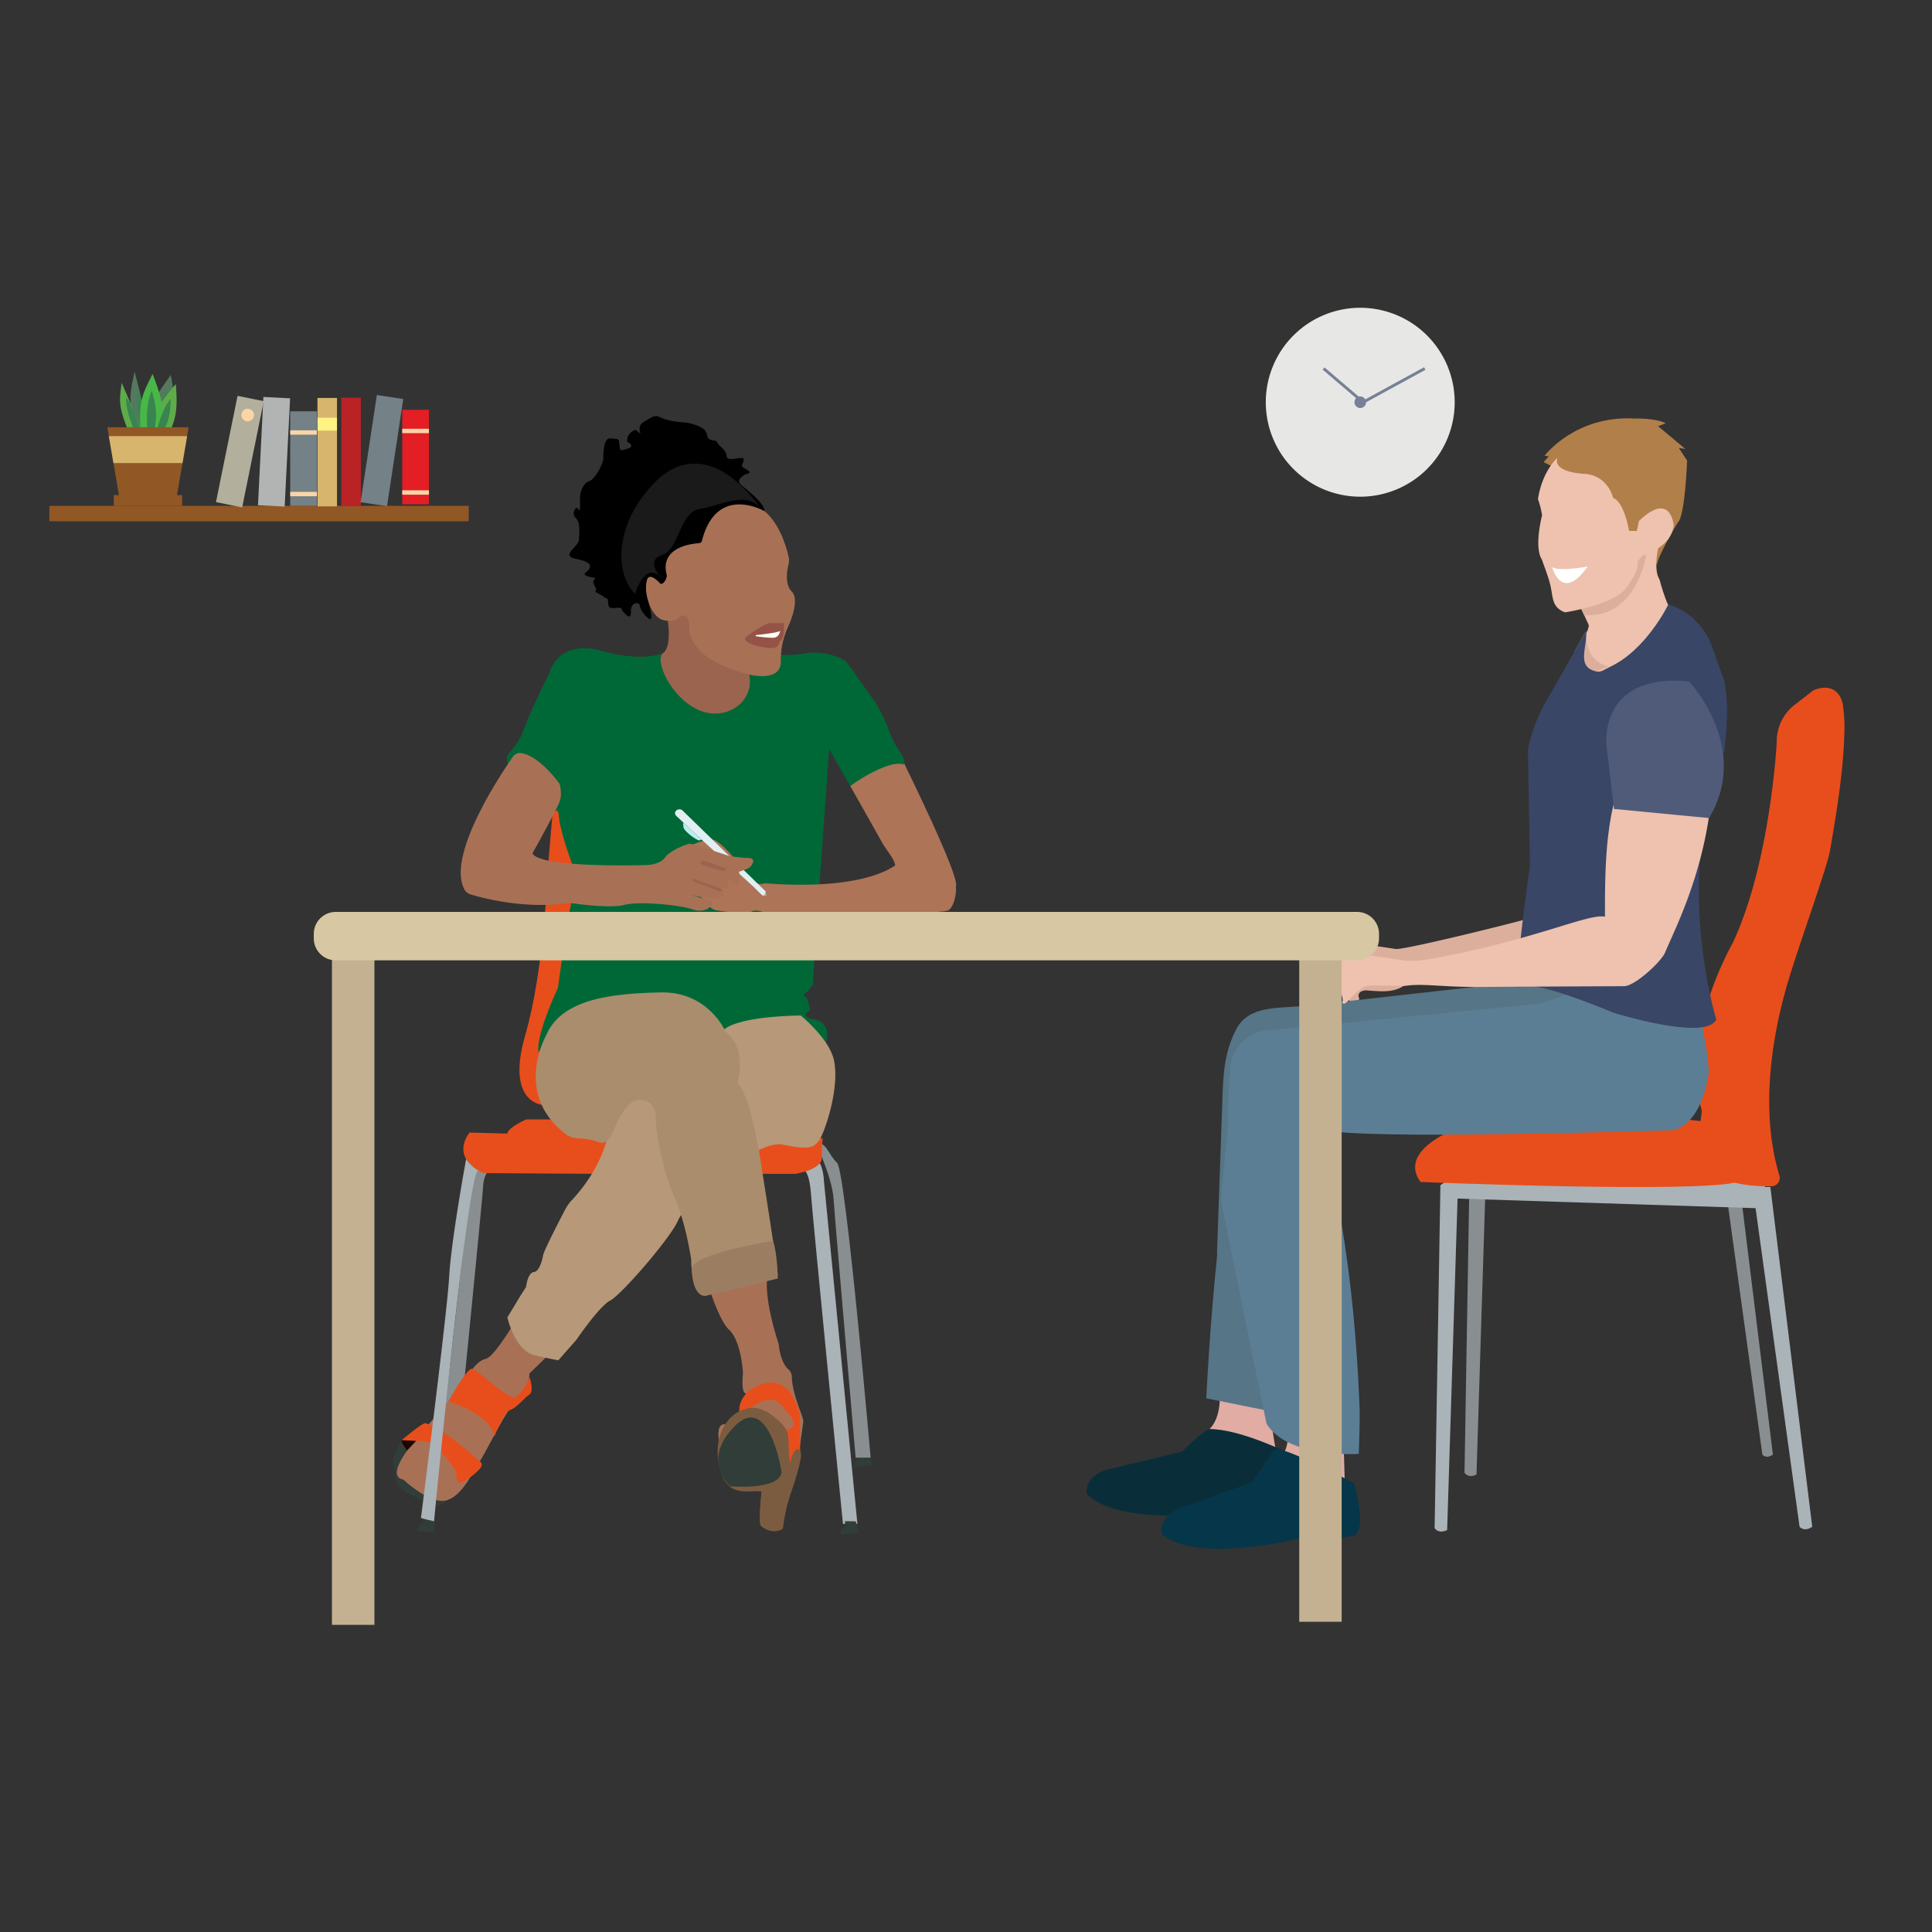 <svg id="Layer_1" data-name="Layer 1" xmlns="http://www.w3.org/2000/svg" xmlns:xlink="http://www.w3.org/1999/xlink" width="1000" height="1000" viewBox="0 0 1000 1000"><rect x="0" y="0" width="1000" height="1000" fill="#333333" stroke="none"/><defs><style>.cls-1{fill:none;}.cls-17,.cls-2{fill:#915724;}.cls-12,.cls-13,.cls-14,.cls-15,.cls-16,.cls-2,.cls-7{fill-rule:evenodd;}.cls-3{fill:#b92325;}.cls-16,.cls-4{fill:#d7b56d;}.cls-5{fill:#fff383;}.cls-6{fill:#e31e24;}.cls-7{fill:#fcd5a6;}.cls-8{fill:#748187;}.cls-9{fill:#b2b3b3;}.cls-10{fill:#b2b09c;}.cls-11{clip-path:url(#clip-path);}.cls-12{fill:#55795f;}.cls-13{fill:#398550;}.cls-14{fill:#5eac49;}.cls-15{fill:#49b747;}.cls-18{fill:#aab3b7;}.cls-19{fill:#313d38;}.cls-20{fill:#898e90;}.cls-21{fill:#e84e1b;}.cls-22{fill:#dcaf9d;}.cls-23{fill:#e1aca3;}.cls-24{fill:#092e3a;}.cls-25{fill:#567586;}.cls-26{fill:#063649;}.cls-27{fill:#5c7e95;}.cls-28{fill:#394666;}.cls-29{fill:#eec2ae;}.cls-30{fill:#b17f49;}.cls-31{fill:#fff;}.cls-32{fill:#505b79;}.cls-33{fill:#a87156;}.cls-34{fill:#9b644e;}.cls-35{fill:#006837;}.cls-36{fill:#945346;}.cls-37{fill:#ad7457;}.cls-38{fill:#e1eff2;}.cls-39{fill:#bdebf2;}.cls-40{fill:#b7b7b7;}.cls-41{fill:#1e0600;}.cls-42{fill:#b79879;}.cls-43{fill:#1a1a1a;}.cls-44{fill:#aa8d6d;}.cls-45{fill:#9b7e62;}.cls-46{fill:#7c5c40;}.cls-47{fill:#c4b191;}.cls-48{fill:#d7c7a3;}.cls-49{fill:#e7e8e6;}.cls-50{fill:#768096;}</style><clipPath id="clip-path"><rect class="cls-1" x="-159.875" y="3.732" width="1300" height="992.869"/></clipPath></defs><title>HelloEnergy - Coaching op locatie</title><path class="cls-2" d="M88.38,261.827H25.57v7.979H242.621v-7.979h-9.825m-7.979,0H96.359"/><rect class="cls-3" x="176.681" y="205.844" width="10.102" height="56.117"/><rect class="cls-4" x="164.314" y="205.975" width="10.104" height="56.117"/><rect class="cls-5" x="164.314" y="216.218" width="10.104" height="6.653"/><rect class="cls-6" x="208.195" y="212.09" width="13.83" height="48.938"/><path class="cls-7" d="M222.025,253.784h-13.83v2.261h13.83Zm0-31.848h-13.83v2.261h13.83Z"/><rect class="cls-8" x="150.216" y="212.892" width="13.83" height="48.937"/><path class="cls-7" d="M164.046,254.586h-13.83v2.261h13.83Zm0-31.85h-13.83v2.261h13.83Z"/><rect class="cls-9" x="113.778" y="226.924" width="56.118" height="13.83" transform="translate(-98.819 363.774) rotate(-87.126)"/><rect class="cls-8" x="169.631" y="226.32" width="56.118" height="13.83" transform="translate(-62.525 393.759) rotate(-81.385)"/><rect class="cls-10" x="96.093" y="226.853" width="56.118" height="13.828" transform="translate(-129.652 308.894) rotate(-78.516)"/><g class="cls-11"><path class="cls-7" d="M128.198,218.086a3.258,3.258,0,1,0-3.256-3.257,3.26,3.26,0,0,0,3.256,3.257"/><path class="cls-12" d="M78.161,238.973c-1.928-21.775-4.217-29.88-8.498-46.716-1.524,8.272-3.426,12.071-.831,25.025,2.599,12.952,5.446,17.01,9.329,21.69"/><path class="cls-13" d="M76.151,230.83A53.092,53.092,0,0,0,75.13,215.511c-.999-4.988-1.852-9.463-4.069-14.095a35.201,35.201,0,0,0-.333,5.306A56.944,56.944,0,0,0,71.99,216.994,62.688,62.688,0,0,0,75.686,229.82c.148.34.307.677.465,1.01"/><path class="cls-12" d="M78.8,238.069C90.702,219.61,92.04,213.27,88.391,194.034c-4.987,7.406-8.591,10.649-10.989,22.891S76.467,233.266,78.8,238.069"/><path class="cls-13" d="M79.898,230.324a50.242,50.242,0,0,0,5.976-14.091,40.776,40.776,0,0,0,.348-13.599,34.877,34.877,0,0,0-2.5,4.832,49.291,49.291,0,0,0-2.776,9.603,46.843,46.843,0,0,0-1.141,12.267c.022.333.054.661.092.988"/><path class="cls-14" d="M78.363,237.696c12.295-16.172,14.076-21.78,12.628-38.941-5.124,6.483-8.63,9.295-11.901,20.126s-2.355,14.502-.727,18.815"/><path class="cls-15" d="M78.013,237.772c8.253-18.868,8.346-25.237.963-44.248-3.524,7.578-6.485,10.955-6.485,23.246s2.255,16.314,5.522,21.003"/><path class="cls-13" d="M77.593,230.014a43.972,43.972,0,0,0,3.206-14.28,42.391,42.391,0,0,0-2.304-13.559,30.058,30.058,0,0,0-1.552,4.917,44.938,44.938,0,0,0-.889,9.677,46.95,46.95,0,0,0,1.251,12.262c.088.332.185.658.29.983"/><path class="cls-13" d="M80.061,230.836a49.374,49.374,0,0,0,6.621-12.405A36.964,36.964,0,0,0,88.26,206.353a35.619,35.619,0,0,0-2.677,4.244,46.996,46.996,0,0,0-3.354,8.48,42.862,42.862,0,0,0-2.163,10.879c-.011.294-.011.587-.005.88"/><path class="cls-14" d="M76.424,236.923c-4.25-18.122-7.401-24.866-13.481-38.881-.639,6.886-2.141,10.048,1.841,20.828,3.977,10.781,7.26,14.158,11.64,18.052"/><path class="cls-13" d="M73.545,230.144c.023-4.269-1.207-8.558-2.654-12.748-1.535-4.152-2.863-7.875-5.572-11.731a24.094,24.094,0,0,0,.235,4.414,42.782,42.782,0,0,0,2.355,8.55,52.149,52.149,0,0,0,5.063,10.676c.186.283.377.563.574.839"/><path class="cls-2" d="M61.896,258.197h29.39q1.582-9.26,3.167-18.526,1.583-9.258,3.185-18.531H55.55q1.579,9.266,3.173,18.531,1.589,9.26,3.173,18.526"/><polygon class="cls-16" points="94.454 239.667 96.852 225.722 56.33 225.722 58.722 239.667 94.454 239.667"/><rect class="cls-17" x="58.891" y="256.286" width="35.405" height="5.577"/><path class="cls-18" d="M414.09,604.705c-1.192,0,4.444-3.04,5.613,12.628S436.306,788.755,436.306,788.755H443.79L426.485,611.488s-.235-12.394-6.549-12.394c0,0-.935,5.612-5.847,5.612"/><path class="cls-19" d="M444.191,752.443s.557,2.926-.68,3.2-2.258,4.148-.79,3.718,8.675-1.082,8.675-1.082l-1.622-5.763Z"/><path class="cls-20" d="M442.881,754.477h7.76S437.709,605.933,433.274,601.868c-4.435-4.063-5.543-11.085-11.085-10.345,0,0,8.498,17.737,9.238,28.822s11.455,134.133,11.455,134.133"/></g><g class="cls-11"><path class="cls-20" d="M917.653,752.905,899.685,607.101h-7.602l20.13,145.804s1.905,2.45,5.441,0"/><path class="cls-20" d="M764.227,763.235l5.324-169.306-8.661-1.345-2.862,169.688s1.737,3.125,6.199.963"/><path class="cls-18" d="M745.551,613.446l9.058-6.345,137.474-2.314,21.434,4.271v5.349h2.825l21.669,175.84c-4.263,2.953-6.561,0-6.561,0L908.685,625.351l-154.25-4.97-5.394,171.554c-4.666,2.264-6.482-1.006-6.482-1.006Z"/><path class="cls-21" d="M896.677,588.715l-13.122-7.984s-58.394-8.75-120.724,0c0,0-41.335,12.029-27.558,31.056,0,0,143.708,5.9,164.028,0,0,0,.657-16.618-2.624-23.072"/><path class="cls-21" d="M921.008,608.454c-9.686-31.983-4.674-69.278,4.339-99.909,5.411-18.386,20.378-59.575,21.875-68.333,3.487-20.385,6.989-41.164,7.436-61.879a76.964,76.964,0,0,0-.901-14.096c0-.001-1.906-11.787-14.459-7.215a4.282,4.282,0,0,0-1.157.647l-9.972,7.716a24.011,24.011,0,0,0-8.529,18.731s-3.272,62.82-22.887,104.158c-.049.105-.101.204-.158.304-1.603,2.843-26.706,48.249-15.93,85.578a4.309,4.309,0,0,1,.133,1.804l-2.716,18.978a4.2,4.2,0,0,0,.049,1.509c.82,3.665,6.118,17.982,38.787,17.574a4.326,4.326,0,0,0,4.089-5.567"/><path class="cls-22" d="M802.629,472.16c-6.353,2.512-73.079,19.069-79.93,19.058-.825-.001-16.318-2.78-19.033-2.028a51.815,51.815,0,0,0-16.081,7.315,6.854,6.854,0,0,0-2.215,2.076c-1.126,1.978-.053,4.441,1.016,6.462,1.547,2.926,3.437,6.135,6.646,6.994,1.672,2.45,2.501,2.87,4.564,5.007,1.1,1.139,2.357,2.289,4.134,2.07a1.961,1.961,0,0,0,1.64-1.466c.353-1.391-.19-1.058-.192-2.23a2.472,2.472,0,0,1,1.09-2.087,5.996,5.996,0,0,1,3.767-.64c3.637.205,7.292.633,10.904.209s7.19-1.607,9.459-4.417a35.056,35.056,0,0,0,2.565-4.228,46.09,46.09,0,0,1,6.466-.73c11.085.371,59.425-18.564,70.247-20.902-4.236-5.128,5.433-11.082.568-15.629Z"/><path class="cls-23" d="M630.875,715.603s2.927,16.49-4.836,24.079c0,0,18.125,33.882,36.174,19.859,0,0-9.843-41.27-1.495-52.16s-29.843,8.222-29.843,8.222"/><path class="cls-24" d="M663.713,750.619s1.805,14.93,1.675,24.83c0,0,5.435,6.38-3.359,8.981,0,0-16.621,1.315-24.945-1.993,0,0-57.503,8.619-74.573-9.259,0,0-1.616-8.717,10.075-12.408l39.233-9.418s11.83-11.659,14.222-11.668c14.817-.061,37.672,10.937,37.672,10.937"/><path class="cls-25" d="M624.357,723.77s1.79-37.448,5.683-74.484l-.135-.28q.836-23.883,1.675-47.765.614-17.505,1.229-35.011c.434-12.28,1.459-22.832,7.107-33.576,6.71-12.763,22.766-10.579,36.204-12.086q22.77-2.549,45.54-5.099l61.603-6.898,21.79-17.479,25.663,8.669L798.28,536.702,682.283,549.848l-26.662,84.417,12.572,98.313Z"/><path class="cls-23" d="M695.342,742.733s.537,18.708.711,24.84L663.712,754.075s5.885-9.992.787-16.598Z"/><path class="cls-26" d="M700.889,767.698a112.622,112.622,0,0,1,3.143,17.699s.461,5.327-2.371,9.291c0,0-16.38,3.105-25.013.716,0,0-56.233,14.787-75.137-1.142,0,0-2.549-8.491,8.674-13.425l37.986-13.606s8.838-13.429,11.377-16.795,41.34,17.261,41.34,17.261"/><path class="cls-27" d="M631.92,621.176,655.54,736.909c11.002,18.097,47.762,15.626,47.762,15.626.128-5.272.631-17.927.431-23.176-3.574-94.437-19.799-142.682-20.689-146.012l7.798,2.365c33.262,3.957,175.545-.733,175.545-.733,15.823-4.75,18.152-30.599,18.152-30.599-3.31-37.358-15.846-60.319-15.846-60.319l-71.097,25.364L657.385,533.265c-17.207.492-20.345,17.157-20.345,17.157s-2.039,21.465-1.167,29.658Z"/><path class="cls-28" d="M864.992,313.303,844.57,305.866l-16.862,25.785S798.02,352.435,790.85,387.834L791.9,447.92s-8.104,56.89-6.277,63.508c0,0,1.194-7.254,49.236,12.651,0,0,48.177,15.17,53.483,3.561,0,0-22.748-73.499,4.04-138.365,0,0,4.103-28.202-1.155-40.329l-5.125-14.385a35.192,35.192,0,0,0-21.11-21.258"/><path class="cls-29" d="M728.541,510.125q-1.101.13-2.123.238c-1.902-.082-3.809-.113-5.76-.156a101.948,101.948,0,0,0-12.419.06c-6.21.401-12.627,12.937-13.468,8.214,2.192-4.539-15.733-24.185,5.734-25.126l23.233,3.282c6.422,1.467,13.497.322,19.988-.888,51.191-9.549,78.756-23.152,86.989-21.25,0-28.162.25-54.054,11.512-79.351,18.905-42.463,42.524-35.47,44.043-12.215,3.582,54.858-18.734,96.195-24.449,110.137-1.894,4.624-15.556,17.313-21.164,17.384,0,0-43.59.159-74.434.387-19.131.143-28.522-1.807-37.682-.715"/><path class="cls-30" d="M846.455,216.648s9.984-.344,15.773,2.4l-3.963,1.57,14.057,11.758-3.354-.511,4.278,6.548s-1.001,29.018-4.893,32.152c0,0-10.351,17.045-10.831,22.247l-2.051-13.035-12.997-2.288L824.15,255.15l-18.846-12.798-6.349-3.138,2.629-3.014-2.122-.322s15.943-21.162,46.993-19.23"/><path class="cls-29" d="M860.778,273.446s-6.381,19.513-1.845,26.409c0,0,4.86,19.049,9.409,19.741L821.844,355.969l-6.369-.969-.174-15.444s7.84-14.423,7-16.103-6.413-14.009-6.413-14.009Z"/><path class="cls-22" d="M852.701,283.7s-3.619,36.38-32.724,34.744l-4.088-9.001Z"/><path class="cls-29" d="M806.134,236.891s-7.873,6.872-10.087,21.431a47.917,47.917,0,0,1,2.136,8.393s-4.357,16.406-.077,22.953c1.584,4.715,3.653,9.594,4.625,14.466,1.142,5.726.827,10.476,7.363,12.805,0,0,28.894-4.293,32.982-14.843,0,0,5.261-6.028,4.53-11.416l2.328-3.059s15.178-3.898,16.372-15.819c0,0-1.616-17.936-17.989-2.115l-1.087,5.11-4.035.007s-2.38-14.949-8.263-17.086c0,0-2.327-11.216-14.25-12.409,0,0-17.307-.461-14.546-8.419"/><path class="cls-22" d="M832.532,344.871s-12.116-1.323-11.603-18.263l-5.812,10.337,1.075,15.37Z"/><path class="cls-31" d="M821.764,293.268s-14.78,2.675-18.358.311c0,0,4.906,18.746,18.358-.311"/><path class="cls-28" d="M863.398,313.115s-11.455,23.671-30.611,32.315c-1.997.901-4.058,2.602-6.241,2.17-11.186-2.211-4.664-12.827-5.616-20.99l-22.283,39.388,4.794,13.147,34.517,1.633,32.875-48.876,5.698-11.837Z"/><path class="cls-32" d="M874.251,352.694s32.286,34.135,10.359,70.738L835.377,418.71,831.513,385.816s-4.455-37.651,42.738-33.122"/><path class="cls-20" d="M253.735,604.741s-3.395,2.843-3.703,9.63-15.12,155.249-15.12,155.249l-8.949-2.913,18.206-157.381s2.33-5.371,4.201-5.441a25.451,25.451,0,0,1,5.366.855"/><path class="cls-21" d="M280.337,571.798s-18.475-1.501-8.52-35.795c9.958-34.297,11.617-85.057,11.617-85.057l3.414-39.886s1.011-8.964,13.735-4.24,33.729,84.377,33.729,84.377Z"/><path class="cls-21" d="M296.405,579.41H272.382s-9.365,4.072-9.772,7.329l-19.527-.536s-10.82,12.533,7.124,21.008l59.328.362H411.689s13.705-1.983,13.705-8.476a84.942,84.942,0,0,1,.45-9.917Z"/><path class="cls-19" d="M207.891,745.436c-.81.405-6.406,12.063-3.815,15.626,1.655,2.276-1.258,5.027,3.815,9.609,2.871,2.594,15.096,8.232,15.329,8.611.648,1.054,9.36-.89,8.388-3.725-.972-2.833-1.214-4.939-.242-5.506s1.943-3.563-.648-4.534-22.827-20.081-22.827-20.081"/><path class="cls-33" d="M274.002,671.182s-16.802,31.086-22.684,32.205c-5.88,1.122-11.481,12.776-11.481,12.776l-23.524,27.645s-18.202,20.07-7.561,22.03c0,0,14.283,13.443,22.684,10.641,8.402-2.799,13.443-15.123,17.083-20.442s13.443-26.78,19.602-32.014c6.161-5.231,5.881-13.073,5.881-13.073l19.323-18.764Z"/><path class="cls-34" d="M468.629,396.478s-24.662,9.096-24.252,10.094-.556-1.35-.556-1.35,12.973-9.788,19.358-9.773c2.133.004,5.027-1.47,5.45,1.029"/><path class="cls-35" d="M345.213,336.842s-8.313,7.007-34.115,0c0,0-20.554-7.056-26.895,11.749,0,0-9.84,19.678-13.119,29.081s-8.75,11.98-8.75,14.385a12.346,12.346,0,0,0,1.169,4.765s2.518-10.449,12.139-4.765c9.621,5.685,15.558,15.79,14.463,20.602s-4.591,7.651-4.591,9.402c0,0,3.279-5.687,3.717,0,.438,5.684,2.843,13.117,4.154,17.273,1.312,4.153,6.341,15.743,3.717,22.521s-8.309,49.416-8.309,49.416-11.588,24.488-10.057,33.454c0,0,10.093-17.979,20.554-22.302,0,0,8.945-5.222,21.409-1.941s46.867,11.481,52.99,13.449c6.123,1.967,9.234-6.101,16.138-4.79s8.614-.597,14.249.496,6.728-.219,11.319,2.187c4.592,2.404,10.933,8.527,11.589,8.527s3.936-10.933-5.248-12.681-2.405-4.592-2.405-4.592-1.094-7.435-3.062-7.435,4.81-4.372,4.591-6.996S429.171,387.73,429.171,387.73l10.915,19.09s18.165-11.643,24.288-11.425,3.936.439,3.936.439a11.334,11.334,0,0,0-2.417-6.596,38.189,38.189,0,0,1-5.006-9.206c-2.216-5.857-6.071-14.932-10.287-19.852,0,0-12.246-17.71-13.339-18.366s-10.714-5.685-21.428-3.499-31.027-1.471-31.027-1.471,10.951,28.65-11.918,30.856-27.463-26.264-27.675-30.856"/><path class="cls-34" d="M345.666,321.353s2.123,13.516-2.463,16.69,3.528,22.577,17.991,29.279,29.983-4.233,26.455-18.695c0,0-30.562-6.702-30.562-22.223s-11.421-5.05-11.421-5.05"/><path class="cls-33" d="M362.958,280.193s-10.584,0-14.816,4.232c-4.234,4.235-4.939,9.171-3.528,12.347s-2.693,5.291-2.693,5.291-6.831-8.467-7.537,0,3.786,16.579,7.537,18.343c3.376,1.588,8.168,1.213,9.606-.874a2.437,2.437,0,0,1,2.451-.944c1.421.271,2.794,2.187,2.794,6.523,0,7.73,6.108,17.571,31.385,24.119,0,0,15.969,3.972,15.969-6.668a42.016,42.016,0,0,1,3.547-17.604s6.886-14.028,2.103-18.81c-3.759-3.759-2.341-11.329-1.561-14.4a6.5,6.5,0,0,0,.075-2.938c-1.319-6.274-7.306-28.881-25.183-28.881-20.758,0-20.149,20.263-20.149,20.263"/><path class="cls-36" d="M385.602,330.124s10.116-7.926,13.399-7.663a48.657,48.657,0,0,0,6.701-.005s.657,7.232-1.445,8.94.262,5.385-9.722,3.547-8.933-4.818-8.933-4.818"/><path class="cls-31" d="M391.361,329.317a.307.307,0,0,1,.012-.609c4.076-.439,12.031-1.393,12.227-2.174.262-1.051.394,3.59-3.679,3.59a68.298,68.298,0,0,1-8.561-.808"/><path d="M335.517,311.263s2.55,9.065,1.147,9.205-5.332-4.63-5.472-6.875-4.77-2.246-4.63,2.946-3.227.842-4.069,0-.14-2.104-2.526-1.963c-2.385.139-4.91.7-5.05-1.404s-.421-3.789-1.263-3.647-.561-.561-2.806-1.684-1.403-1.262-2.246-1.123c-.842.141,0-1.95,0-1.95a14.678,14.678,0,0,1-1.543-3.522c-.14-1.121,1.684-1.683.702-2.104s-7.296-.841-4.349-3.087,3.647-5.05-5.052-6.735.983-6.173,1.263-9.821.842-9.119-1.684-11.505.421-6.595,1.404-4.49.982-1.123.842-4.77,1.403-8.559,4.77-9.682,7.296-9.539,7.296-11.505.03-11.084,3.662-10.662,4.335-.141,4.615,2.244,0,4.349,1.964,3.788,5.332-1.122,3.929-2.946-2.104-.169-1.684-3.101,3.789-4.335,4.209-4.335,1.684,1.404,2.386,1.824-2.104-3.789,1.964-6.033,5.181-3.929,8.623-2.246,8.915,2.386,11.863,2.526,9.603,1.964,11.257,4.35.107,4.209,3.756,4.91.702.14,4.77,3.788,1.263,5.613,4.209,5.893,7.718-1.683,7.156.703-1.733,2.805.045,3.929c1.78,1.122,4.726,2.244,1.78,3.086s-5.052,3.367-3.929,4.91,12.858,9.55,12.858,14.387c0,0-24.776-14.37-32.358,15.323a1.668,1.668,0,0,1-1.497,1.268c-4.558.299-20.345,2.348-16.756,16.357a2.077,2.077,0,0,1-.01,1.099c-.31,1.085-1.142,3.318-2.785,3.618a.669.669,0,0,1-.606-.238c-1.115-1.263-5.801-6.052-6.905-1.449-1.252,5.224.749,10.726.749,10.726"/><path class="cls-37" d="M465.352,446.375c-3.154,2.894-19.231,14.627-69.596,10.806,0,0-4.232,1.944-8.006-2.973S373.227,434.08,367.737,434.424s-21.844,8.234-21.844,8.234-3.087-1.601,3.889,4.231,14.752,23.216,20.814,24.245,16.239,2.06,18.413.687,5.604.294,7.776.661,90.803,1.397,94.349-1.462,4.919-12.923,2.402-15.781c-2.478-2.817-5.29-15.949-26.57-9.791a4.077,4.077,0,0,0-1.615.927"/><path class="cls-37" d="M468.311,395.833s28.317,57.344,26.511,62.758-3.763,7.019-27.423,5.816-4.085-12.71-4.085-12.71c1.471-6.157-3.987-10.286-6.907-15.9l-16.32-28.977s19.313-14.194,28.225-10.986"/><path class="cls-38" d="M353.369,419.601l42.728,41.593a.654.654,0,0,1,.178.631c-.188.763-.714,2.352-1.695,1.567-1.268-1.014-4.363-4.229-4.363-4.229l-27.105-24.617L350.01,422.278a1.869,1.869,0,0,1,.071-2.791,2.447,2.447,0,0,1,3.289.114"/><path class="cls-39" d="M353.762,425.791s-.299.298,0,2.41c.299,2.115,7.319,7.192,8.335,6.769l1.016-.424Z"/><path class="cls-40" d="M395.534,463.368s1.442.536,1.183,0a8.938,8.938,0,0,1-.472-1.426Z"/><path class="cls-33" d="M265.496,391.668c-6.609,9.49-34.431,51.241-25.127,68.698a5.294,5.294,0,0,0,3.143,2.575c6.417,1.943,28.724,7.892,51.229,4.373,0,0,20.671,3.125,28.246,1.09,7.572-2.035,28.779-.087,35.488,2.293s10.603-2.224,10.386-3.384-11.774-4.19-11.774-4.19,14.805,3.679,16.752.865,1.082-3.895-4.543-4.545l5.824.222a1.752,1.752,0,0,0,1.792-2.046l-.692-4.017s3.247,5.193,5.411,4.327.866-6.708.866-6.708,4.399-1.298,5.662-2.381,3.426-4.761-.903-4.761A64.65,64.65,0,0,1,377.276,443s-18.765-6.275-20.19-6.275-10.297,3.461-12.893,7.141-9.163,3.895-9.883,3.895-54.82,1.731-58.714-6.059c0,0,13.2-23.587,14.283-27.482a18.016,18.016,0,0,0-.216-8.44s-9.873-14.257-19.718-15.962a4.48,4.48,0,0,0-4.448,1.85"/><path class="cls-34" d="M375.713,449.587c-.398-.239-11.884-4.625-12.522-3.989-.638.639-1.277,1.357,1.355,2.474a66.573,66.573,0,0,0,10.688,2.87c.478-.08.478-1.355.478-1.355"/><path class="cls-34" d="M362.52,456.329c-.239-.302-3.909-2.216-3.987-1.498s-.878.797,1.994,1.994,10.289,3.589,11.085,4.387,2.871-.321,1.755-1.037-10.847-3.846-10.847-3.846"/><path class="cls-41" d="M215.428,745.776s-6.947-1.177-7.537-.34,2.796,5.371,2.796,5.371Z"/><path class="cls-42" d="M414.481,525.643s-33.801,0-40.791,8.286-35.991,29.552-38.477,30.38-15.875,5.801-21.057,25.411c-4.027,15.242-13.935,26.98-18.149,31.453a22.302,22.302,0,0,0-3.531,4.987c-3.463,6.638-11.398,22.043-11.398,23.772,0,0-1.41,8.15-4.707,8.472s-4.102,7.802-4.102,7.802l-2.573,3.94L262.62,681.888s3.779,17.453,14.637,19.783c10.857,2.333,11.742,2.414,11.742,2.414l9.409-10.696s11.671-17.219,17.472-20.258,31.209-32.315,35.076-41.429,39.497-42.258,54.412-39.221,17.4,1.935,20.99-7.181,7.734-25.686,5.248-36.734-17.124-22.924-17.124-22.924"/><path class="cls-33" d="M369.883,655.334a5.921,5.921,0,0,0-4.104,7.478c2.435,7.81,7.121,21.296,11.6,25.477,6.433,6.003,7.192,22.567,7.192,22.567s-1.188,9.599,1.385,10.457-5.146,15.869-10.937,15.869c-5.789,0-1.929,12.867-1.501,15.869.421,2.951,37.021,11.478,39.886-.17,0,0,2.399-16.825,2.397-17.238-.015-2.492-5.88-14.19-5.938-23.082a5.325,5.325,0,0,0-1.913-3.851c-2.201-1.955-4.202-6.54-4.803-12.231a6.079,6.079,0,0,0-.26-1.289c-1.146-3.472-6.712-21.045-5.907-32.593a5.678,5.678,0,0,1,.298-1.402c.802-2.402,2.798-10.721-8.533-9.503a124.806,124.806,0,0,0-18.861,3.642"/><path class="cls-43" d="M382.148,250.193s-21.281-22.437-42.851-.869c-21.568,21.571-21.171,47.51-10.622,58.058,0,0,4.874-16.795,13.245-8.739,0,0-8.096-8.755.825-11.382,8.921-2.629,8.76-22.487,19.923-23.977s24.649-10.482,32.441,1.574c0,0-6.835-9.769-12.963-14.666"/><path class="cls-44" d="M282.735,535.862s-17.36,30.126,10.019,51.104a10.64,10.64,0,0,0,6.429,2.227,35.239,35.239,0,0,1,10.914,2.039c7.226,2.41,7.128-11.72,15.828-19.825a7.939,7.939,0,0,1,13.366,4.972,19.142,19.142,0,0,1,.118,2.143c0,8.033,4.017,28.692,9.756,41.317,5.738,12.624,8.607,32.134,8.607,32.134s-.382,16.534,7.564,17.299c0,0,1.234-3.526,8.313-4.484s22.188-10.711,26.014-3.442c0,0,2.87,1.721,2.87-1.531s-8.608-57.383-8.608-57.383-5.356-36.153-12.242-41.699c0,0,5.273-18.364-5.971-26.397,0,0-8.758-21.232-33.816-20.659s-51.183,3.245-59.162,22.185"/><path class="cls-45" d="M400.116,642.259s-42.425,6.709-42.097,14.585c.629,15.195,7.143,13.905,7.143,13.905l37.372-8.974s0-12.339-2.417-19.515"/><path class="cls-21" d="M413.955,732.722a2.76,2.76,0,0,0-.06-.54c-.499-2.423-4.539-19.581-18.213-16.058-14.704,3.786-13.589,15.968-12.476,16.338s13.366-13.22,20.718-5.646c7.352,7.576,7.575,10.248,6.462,11.585-1.115,1.336-4.679,1.781-4.679,1.781s-.446,6.684-1.782,7.799,3.565,9.354,3.788,10.915,1.559-4.104,2.896-2.942c1.336,1.16,2.896-.177,3.342-1.29.416-1.041.054-19.525.005-21.943"/><path class="cls-46" d="M407.852,742.181c-1.618-4.21-3.138-5.241-5.498-7.432-3.658-3.396-9.501-7.304-15.905-5.704-10.692,2.674-17.377,14.926-14.257,29.407,3.117,14.481,10.692,13.812,19.381,13.368l2.674.173s-2.005,15.868-.446,17.649c1.559,1.784,7.129,4.679,11.361,1.561,0,0,1.338-10.918,3.342-16.263,2.007-5.347,7.054-20.21,5.976-23.319-1.395-4.024-4.638.372-5.307,4.827s-1.033-13.515-1.321-14.265"/><path class="cls-19" d="M404.556,762.343c.144-.657-6.506-41.949-24.227-24.227-17.722,17.722-2.469,31.181-2.469,31.181s24.677,2.244,26.696-6.954"/><path class="cls-46" d="M394.248,771.991a13.62,13.62,0,0,0,13.328-7.163c4.696-8.423,4.089.904,3.656,2.231-.432,1.33-5.027,13.502-6.067,24.142,0,0-5.25,3.503-11.363-1.561a94.348,94.348,0,0,1,.446-17.649"/><path class="cls-21" d="M231.995,725.379s21.64,6.269,23.984,17.986c0,0,4.688-12.595,7.909-13.475,3.223-.878,7.91-6.738,10.253-8.202s0-8.789,0-8.789-4.101,9.375-7.909,10.253-19.627-14.939-22.263-14.647-11.974,16.874-11.974,16.874"/><path class="cls-21" d="M220.203,736.614c-1.402-.424-12.313,8.822-12.313,8.822s3.706.205,7.537.34c3.132.11,6.26-.04,8.237,1.41,4.394,3.222,12.597,13.183,12.597,16.113s.292,3.222,1.464,4.102,7.617-4.102,9.081-5.566,3.809-3.516,1.758-5.273-18.694-17.018-28.361-19.946"/><path class="cls-18" d="M241.266,599.93s-7.783,42.363-8.789,60.975-14.588,124.751-14.588,124.751,6.792,2.516,6.792,1.762,17.227-179.159,22.76-181.675a19.846,19.846,0,0,1-6.175-5.813"/><path class="cls-19" d="M219.243,786.141s-.087,2.976-1.355,2.976-3.1,3.566-1.572,3.463,8.703.814,8.703.814l-.34-5.976Z"/><path class="cls-19" d="M437.326,787.362s.557,2.926-.68,3.2c-1.238.273-2.259,4.148-.79,3.72,1.468-.431,8.674-1.083,8.674-1.083l-1.62-5.761Z"/><rect class="cls-47" x="672.478" y="483.529" width="21.971" height="355.901"/><rect class="cls-47" x="171.823" y="485.123" width="21.972" height="355.901"/><path class="cls-48" d="M702.418,497.065H173.775a11.358,11.358,0,0,1-11.358-11.358V483.37a11.36,11.36,0,0,1,11.358-11.36H702.418a11.36,11.36,0,0,1,11.358,11.36v2.337a11.358,11.358,0,0,1-11.358,11.358"/><path class="cls-49" d="M752.947,208.195a48.888,48.888,0,1,1-48.888-48.888,48.889,48.889,0,0,1,48.888,48.888"/><path class="cls-50" d="M707.053,208.195a2.994,2.994,0,1,1-2.994-2.992,2.994,2.994,0,0,1,2.994,2.992"/><polygon class="cls-50" points="705.434 209.099 684.589 191.304 685.56 190.166 705.622 207.292 737.096 190.079 737.816 191.392 705.434 209.099"/></g></svg>
